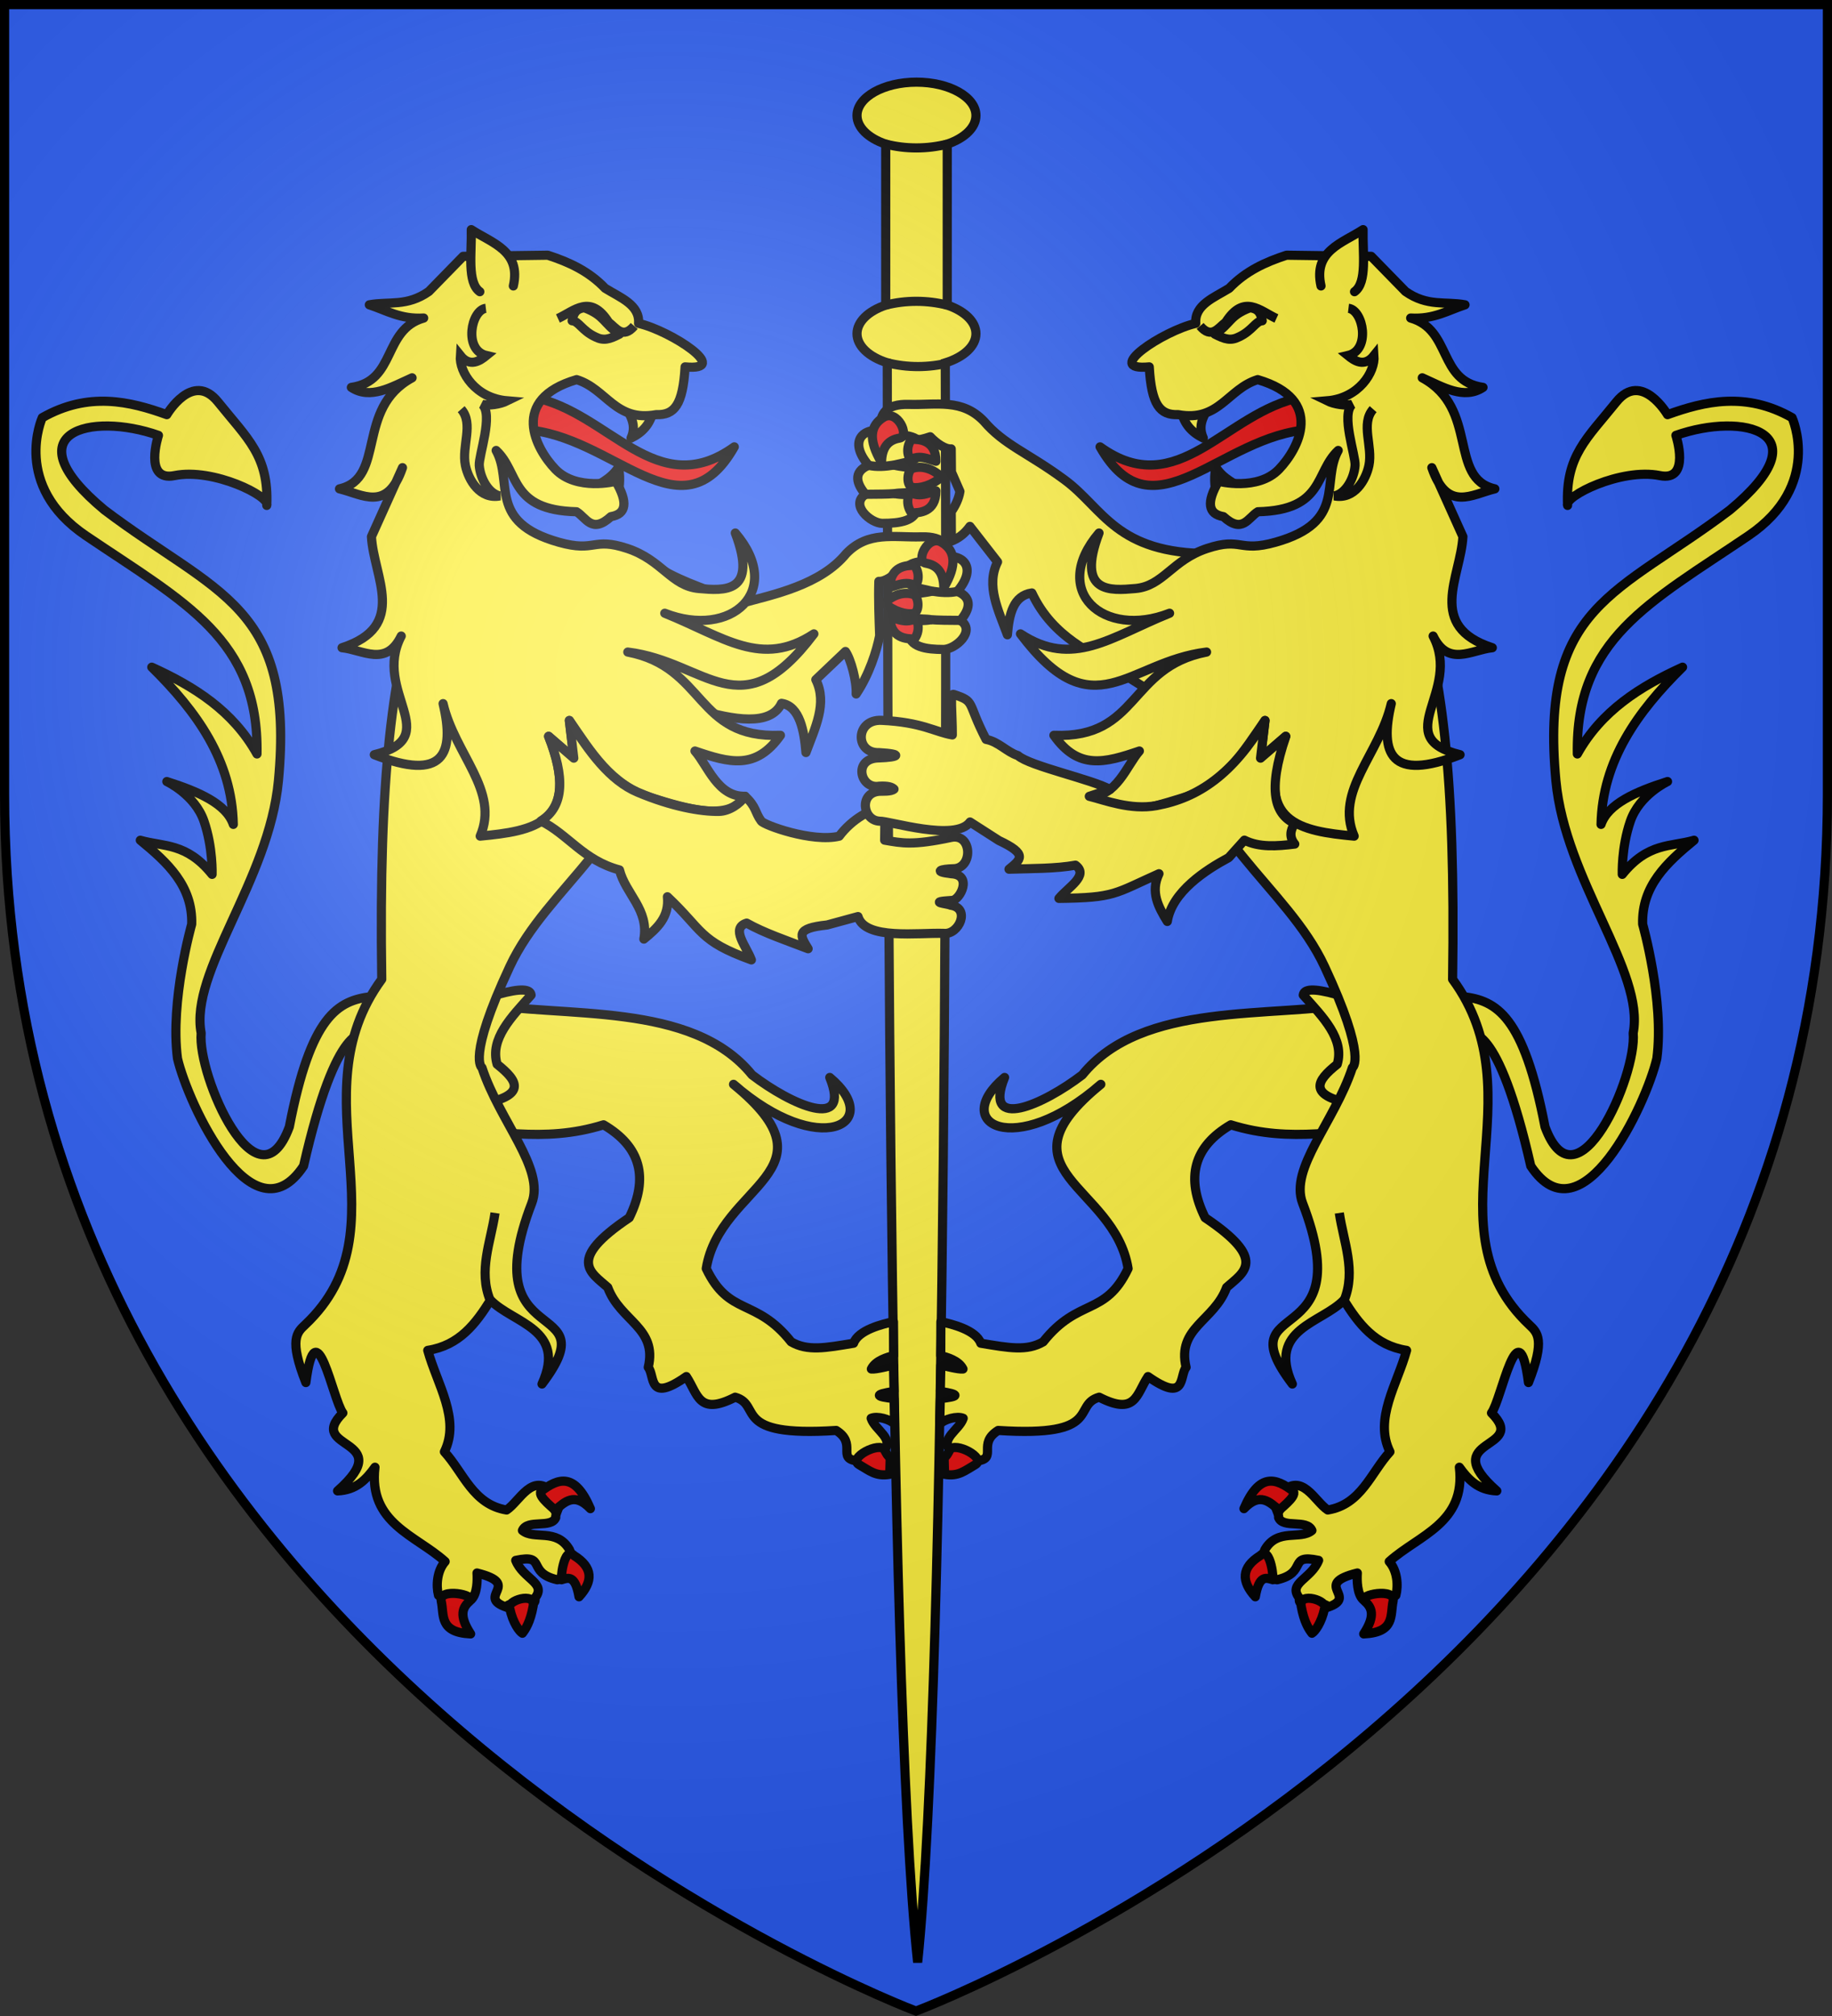 <svg xmlns="http://www.w3.org/2000/svg" xmlns:xlink="http://www.w3.org/1999/xlink" xml:space="preserve" width="600" height="660" viewBox="-300 -300 600 660"><rect x="-300" y="-300" width="600" height="660" fill="#333333" stroke="none"/><defs><radialGradient id="d" cx="-80" cy="-80" r="405" gradientUnits="userSpaceOnUse"><stop offset="0" style="stop-color:#fff;stop-opacity:.31"/><stop offset=".19" style="stop-color:#fff;stop-opacity:.25"/><stop offset=".6" style="stop-color:#6b6b6b;stop-opacity:.125"/><stop offset="1" style="stop-color:#000;stop-opacity:.125"/></radialGradient><path id="a" d="M-298.5-298.5h597V-40C298.5 246.2 0 358.39 0 358.39S-298.5 246.2-298.5-40z"/></defs><use xlink:href="#a" fill="#e20909" style="fill:#2b5df2"/><path d="M35-103.104c-10.757 0-19.477 4.897-19.477 10.938.009 3.825 3.574 7.369 9.403 9.347v52.714c-5.829 1.978-9.394 5.522-9.403 9.347.005 3.945 3.792 7.583 9.911 9.521.201 91.456-.349 427.474 9.952 523.682 9.998-96.194 9.38-432.682 9.044-523.644 6.193-1.924 10.04-5.584 10.047-9.559 0-3.83-3.567-7.38-9.403-9.36v-52.7c5.83-1.978 9.395-5.523 9.403-9.348 0-6.041-8.72-10.938-19.477-10.938z" style="fill:#fcef3c;fill-rule:evenodd;stroke:#000;stroke-width:3;stroke-linejoin:miter;stroke-dasharray:none" transform="translate(-34.843 -170)"/><path d="M24.926-30.105c6.538-1.68 13.634-1.648 20.148 0m-19.64 18.868c6.538 1.681 13.635 1.648 20.148 0M24.926-82.819c6.538 1.681 13.634 1.648 20.148 0" style="fill:none;stroke:#000;stroke-width:3;stroke-linecap:butt;stroke-linejoin:miter;stroke-dasharray:none;stroke-opacity:1" transform="translate(-34.843 -170)"/><path d="m11.606-145.477 2.787 6.361c-.381 2.296-1.377 4.523-2.855 6.626l.055 9.642c2.227-.872 4.29-2.331 6.064-4.825l9.05 11.632c-3.87 7.798.293 15.849 3.23 23.865.56-6.875 1.974-12.823 8.008-13.702 7.105 15.2 20.504 19.463 25.47 23.752l24.527 15.47 8.479-52.095c-31 0-35.002-14.755-47.71-24.129-12.2-9-19.798-11.388-26.485-19.235-7.164-7.467-15.45-5.226-24.594-5.496-7.513-.221-9.573 3.279-9.139 7.596.415 4.126 7.6 5.978 16.16 3 2.003 2.143 4.946 4.161 6.883 3.974z" style="fill:#fcef3c;fill-rule:evenodd;stroke:#000;stroke-width:3;stroke-linecap:round;stroke-linejoin:round;stroke-miterlimit:4;stroke-dasharray:none;stroke-opacity:1"/><g id="c" style="stroke-width:.83"><path d="M-9.053-125.908c4.596 0 9.462-.589 9.462-4.733 0-4.143-2.305-2.621-6.153-3.35 3.037-.52 6.833.603 6.833-3.577s-2.47-3.099-7.038-4.168c4.103-.988 7.284-1.097 7.284-4.787s-4.735-2.94-9.885-4.46c-5.583-1.17-9.978 2.548-4.296 9.3-4.406 1.867-3.152 5.17-.83 7.88-4.327 2.856 1.387 7.895 4.623 7.895z" style="fill:#fcef3c;stroke:#000;stroke-width:2.491;stroke-linecap:butt;stroke-linejoin:miter;stroke-dasharray:none;stroke-opacity:1" transform="matrix(1.204 0 0 1.205 -.078 23.058)"/><path d="M-1.168-148.735c-2 2.631-.688 6.678.91 5.048 1.63-.425 3.063.013 5.744.917-.001-5.848-4.588-6.019-6.654-5.965M-1.168-140.735c-1.298 1.174-1.294 4.492.153 5.048 2.169.39 5.425-.556 8.001-2.806-2.898-2.778-6.088-3.089-8.154-2.242" style="color:#000;display:inline;overflow:visible;visibility:visible;fill:#e20909;fill-opacity:1;fill-rule:nonzero;stroke:#000;stroke-width:2.491;stroke-linecap:round;stroke-linejoin:round;stroke-miterlimit:4;stroke-dasharray:none;stroke-dashoffset:0;stroke-opacity:1;marker:none" transform="matrix(1.204 0 0 1.205 -.078 23.058)"/><path d="M-13.676-133.803c3.21-.01 6.163-.043 7.932-.189m-7.102-7.692c2.253.522 4.569.307 6.897-.053" style="fill:none;stroke:#000;stroke-width:2.491;stroke-linecap:butt;stroke-linejoin:miter;stroke-dasharray:none;stroke-opacity:1" transform="matrix(1.204 0 0 1.205 -.078 23.058)"/><path d="M-1.168-128.778c-2-2.632-.688-6.679.91-5.049 1.63.425 3.063-.012 5.744-.916-.001 5.847-4.588 6.018-6.654 5.965" style="color:#000;display:inline;overflow:visible;visibility:visible;fill:#e20909;fill-opacity:1;fill-rule:nonzero;stroke:#000;stroke-width:2.491;stroke-linecap:round;stroke-linejoin:round;stroke-miterlimit:4;stroke-dasharray:none;stroke-dashoffset:0;stroke-opacity:1;marker:none" transform="matrix(1.204 0 0 1.205 -.078 23.058)"/></g><path d="M-5.408-156.573c3.516-.598-.686-9.51-5.167-6.84-4.481 2.668-5.142 7.38-.712 14.817.079-5.15 2.362-7.38 5.879-7.977" style="color:#000;display:inline;overflow:visible;visibility:visible;fill:#e20909;fill-opacity:1;fill-rule:nonzero;stroke:#000;stroke-width:3;stroke-linecap:round;stroke-linejoin:round;stroke-miterlimit:4;stroke-dasharray:none;stroke-dashoffset:0;stroke-opacity:1;marker:none"/><g id="b" style="stroke-width:.83"><path d="M120.62 4.389c-24.307 4.248-58.95-.626-75.322 19.546-10.607 8.104-27.147 15.524-21.135.69-15.033 12.578 2.695 22.36 26.18 1.872-29.183 23.782 3.73 27.115 7.415 50.052-6.253 13.102-13.462 7.798-23.094 19.908-4.434 2.58-9.285 1.666-16.98.377C16.41 93.25 9.827 91.63 6.83 90.988l-.033 9.2c1.527.432 4.892 1.272 6.05 3.648-1.42.142-4.77-.853-6.02-1.005l-.153 7.077c5.738.919 4.877 1.42 0 1.986l-.153 6.903c1.246-1.302 4.711-2.288 6.382-1.564-1.06 3.266-6.602 5.572-3.292 9.001 1.127 1.596 4.174 1.922 7.237 2.566 5.444-.724-.197-4.666 5.564-8.268 28.782 1.88 19.977-6.907 27.481-9.034 9.984 5.095 10.064-.734 13.281-5.604 10.546 7.385 8.47-.153 10.36-2.512-2.55-10.783 7.634-12.534 11.024-21.714 4.59-4.08 11.323-7.429-5.854-18.93-5.332-10.839-3.157-19.301 6.99-25.242 16.797 5.228 30.141.898 45.212 1.347zm28.856 8.32c1.519-.273 8.783-3.612 17.821 35.985 13.82 20.814 31.367-16.783 34.291-29.211 2.066-15.663-3.862-36.49-3.862-36.49-.31-10.39 6.575-16.744 13.98-22.807-6.401 1.833-12.539.604-19.527 9.273 0 0-.271-7.27 2.21-14.473 2.483-7.204 10.104-10.747 10.104-10.747-8.715 2.777-16.194 6.061-18.084 11.639.356-17.333 9.896-30.627 22.175-42.715-11.548 5.245-22.066 11.832-28.62 23.582-.564-31.225 19.512-41.022 46.52-59.286 20.272-13.708 11.891-32.081 11.891-32.081-12.52-7.118-23.815-4.456-33.878-.821 0 0-7.02-12.042-13.926-3.454-8.009 9.96-13.859 14.631-13.263 28.11-1.07-2.432 14.49-10.234 25.087-8.1 8.531 1.719 4.376-10.925 4.376-10.925 18.426-6.491 40.218-.883 14.675 20.283-30.68 23.139-51.808 25.688-47.314 73.543 2.552 27.18 24.231 51.835 21.02 68.573 1.058 11.476-15.3 48.926-23.986 25.461-5.844-30.225-13.15-34.339-22.429-35.396Z" style="fill:#fcef3c;fill-rule:evenodd;stroke:#000;stroke-width:2.491;stroke-linecap:round;stroke-linejoin:round;stroke-miterlimit:4;stroke-dasharray:none;stroke-opacity:1" transform="matrix(1.204 0 0 1.205 -.078 23.058)"/><path d="M105.405 2.251c5.358 5.984 11.272 11.9 9.243 18.79-5.606 4.464-8.658 8.666 5.592 11.086l5.48-15.707L114.538 2.1c-6.538-1.828-8.962-1.444-9.133.15" style="fill:#fcef3c;fill-rule:evenodd;stroke:#000;stroke-width:2.491;stroke-linecap:round;stroke-linejoin:round;stroke-miterlimit:4;stroke-dasharray:none;stroke-opacity:1" transform="matrix(1.204 0 0 1.205 -.078 23.058)"/><path d="M68.22-76.55c8.032 36.75 32.701 49.053 42.987 71.06 11.751 25.144 7.562 27.455 7.562 27.455-4.908 14.828-17.184 27.385-13.54 36.83 15.913 41.239-21.211 24.827-2.791 49.123-6.858-15.02 7.975-16.506 14.008-22.8 4.005 6.39 8.438 12.314 17.07 13.662-2.538 9.227-8.927 18.615-4.528 27.553-5.227 5.722-7.816 14.333-16.916 15.814-3.606-2.361-6.957-10.444-12.72-4.656-3.714 1.82-.407 5.03-.658 6.707 1.234 3.058 7.682.366 9.073 3.508-3.137 2.649-9.326-.72-12.79 5.198-1.487 3.133.157 7.929 3.306 8.203 8.521-1.977 2.723-7.118 11.307-5.27-2.038 5.123-8.524 6.142-5.215 10.262-.868 3.609 7.486.32 7.683 2.475 8.589-2.92-4.46-6.2 8.06-9.312-.126 2.041-.065 5.591 1.504 7.183 2.626.6 6.428.74 8.972-1.113.694-2.634.423-6.668-1.808-9.18 7.995-7.204 20.901-10.386 19.082-25.627 2.389 3.344 5.15 6.244 10.184 6.436-16.578-14.638 8.87-10.922-1.445-21.176 2.758-3.609 7.325-29.368 10.062-8.261 4.63-11.711 2.427-13.61.215-15.691-27.914-26.265 2.608-61.906-20.855-93.875.828-55.378-2.835-84.205-10.99-108.01z" style="fill:#fcef3c;fill-rule:evenodd;stroke:#000;stroke-width:2.491;stroke-linecap:round;stroke-linejoin:round;stroke-miterlimit:4;stroke-dasharray:none;stroke-opacity:1" transform="matrix(1.204 0 0 1.205 -.078 23.058)"/><path d="M129.845 166.923c.819-3.753-9.71-1.745-7.784-.063s3.127 3.839-.21 8.953c8.635-.407 7.175-5.137 7.994-8.89m-18.63 1.94c.551-.992-1.216-2.168-3.034-2.581s-3.685-.064-3.334 1.997c.77 4.292 2.078 6.262 2.925 7.35.823-.48 2.595-2.805 3.443-6.767m-14.189-7.801c.509.731-.427-9.422-3.304-6.53-5.213 3.231-5.194 7.012-1.355 11.194 1.021-5.87 2.848-5.207 4.66-4.664m1.936-18.798c-.332-.2 4.734-3.652 3.767-5.177-4.725-3.616-9.243-5.18-13.455 4.695 4.38-4.558 6.977-1.805 9.688.482M16.168 129.84c3.206-1.837-5.611-6.377-6.902-4.023-.663 1.208-.888 1.702-1.554 2.104l.131 4.53c3.745.681 5.567-1.03 8.325-2.61" style="color:#000;display:inline;overflow:visible;visibility:visible;fill:#e20909;fill-opacity:1;fill-rule:nonzero;stroke:#000;stroke-width:2.491;stroke-linecap:round;stroke-linejoin:round;stroke-miterlimit:4;stroke-dasharray:none;stroke-dashoffset:0;stroke-opacity:1;marker:none" transform="matrix(1.204 0 0 1.205 -.078 23.058)"/><path d="M104.903-160.173c-20.678 3.951-33.514 28.775-54.773 13.48 14.417 25.425 32.898-3.27 57.05-4.678z" style="fill:#e20909;fill-opacity:1;fill-rule:evenodd;stroke:#000;stroke-width:2.491;stroke-linecap:round;stroke-linejoin:round;stroke-miterlimit:4;stroke-dasharray:none;stroke-opacity:1" transform="matrix(1.204 0 0 1.205 -.078 23.058)"/><path d="M72.261-156.375c.692 3.402 2.78 5.756 5.956 7.294-1.906-4.152.944-7.064 2.537-10.303m.918 26.71c-.025-2.82-.757-4.676-.048-8.494 2.16 3.386 5.41 4.47 8.206 6.51" style="fill:#fcef3c;fill-rule:evenodd;stroke:#000;stroke-width:2.491;stroke-linecap:round;stroke-linejoin:round;stroke-miterlimit:4;stroke-dasharray:none;stroke-opacity:1" transform="matrix(1.204 0 0 1.205 -.078 23.058)"/><path d="m94.993-72.363-1.219 10.219 6.86-5.92c-9.246 23.735 4.338 25.765 18.62 27.131-5.32-12.276 6.87-22.174 10.093-36-3.233 13.638-.186 21.3 18.716 13.878-19.493-4.772.629-17.093-7.332-32.237 4.126 8.49 10.464 3.737 16.102 3.173-18.02-5.853-8.585-19.232-8-30.184l-8.447-18.737c4.157 12.152 10.908 7.24 17.138 5.757-12.765-2.88-4.248-21.803-19.745-30.166 5.638 2.507 11.355 6.012 16.524 2.599-12.264-1.713-8.47-15.645-19.68-18.841 6.323.385 10.133-2.084 14.787-3.594-5.355-.994-10.213.568-16.19-3.625l-9.33-9.545-23.021-.31c-5.712 1.852-11.15 4.318-15.607 8.99-4.15 2.566-9.469 4.492-9.094 9.535-8.852 2.016-25.573 13.04-12.655 11.817.6 10.328 2.896 13.15 7.86 12.973 11.141 2.055 13.484-7.002 21.646-9.514 18.368 5.398 11.122 18.792 5.798 24.342-5.786 6.032-16.448 3.289-16.448 3.289q-5.015 8.543 1.331 9.599c5.196 4.74 6.7.271 9.353-1.329 18.23-.442 15.435-10.7 21.861-16.653-4.771 8.594 2.503 19.422-17.048 24.933-10.096 2.852-9.093-1.451-18.627 1.693-9.535 3.144-11.93 10.239-19.511 10.885-6.776.578-16.142 1.443-9.872-15.083-13.461 15.732 1.137 28.857 19.186 21.796-16.218 6.544-26.278 14.98-40.56 5.607 19.977 26.493 29.077 7.58 50.62 4.942-21.347 4.114-18.29 23.556-41.529 22.615 6.7 9.477 13.86 7.476 23.257 4.27-3.445 3.882-6.173 12.544-13.631 12.29 4.306 6.932 15.656 3.45 25.447.43 11.14-3.438 16.527-12.666 22.347-21.025" style="fill:#fcef3c;fill-rule:evenodd;stroke:#000;stroke-width:2.491;stroke-linecap:round;stroke-linejoin:round;stroke-miterlimit:4;stroke-dasharray:none;stroke-opacity:1" transform="matrix(1.204 0 0 1.205 -.078 23.058)"/><path d="M110.235-190.41c-2.147-9.522 5.738-11.605 11.444-15.303-.155 6.329 1.192 14.363-2.33 16.867" style="fill:#fcef3c;fill-rule:evenodd;stroke:#000;stroke-width:2.491;stroke-linecap:round;stroke-linejoin:round;stroke-miterlimit:4;stroke-dasharray:none;stroke-opacity:1" transform="matrix(1.204 0 0 1.205 -.078 23.058)"/><path d="M81.36-177.314c2.73 1.417 4.33 1.873 6.564.743 3.65-1.7 4.546-4.306 6.324-4.377-.328-1.68-.805-3.263-3.33-3.534-5.62 2.102-5.14 4.265-9.557 7.168" style="fill:none;fill-opacity:1;fill-rule:evenodd;stroke:#000;stroke-width:2.491;stroke-linecap:round;stroke-linejoin:round;stroke-miterlimit:4;stroke-dasharray:none;stroke-opacity:1" transform="matrix(1.204 0 0 1.205 -.078 23.058)"/><path d="M117.708-184.336c4.018.476 6.133 11.35-.156 12.83 1.726 1.404 4.46 3.31 7.101 0 .335 4.556-4.126 11.584-12.76 12.306 1.963.96 5.031 1.395 6.83.96-3.13 2.678.969 13.979.78 16.582-.257 3.554-2.583 7.723-5.618 8.291 5.441 1.04 8.561-4.334 9.381-8.26 1.094-5.24-2.34-11.344 1.153-15.304m-47.066-22.606c3.095 3.625 4.892.567 6.974-1.027 4.95-7.74 9.3-3.07 13.774-1.009m18.427 266.758c3.289-8.07-.169-15.856-1.315-23.74" style="fill:none;stroke:#000;stroke-width:2.491;stroke-linecap:butt;stroke-linejoin:miter;stroke-miterlimit:4;stroke-dasharray:none;stroke-opacity:1" transform="matrix(1.204 0 0 1.205 -.078 23.058)"/></g><path d="M-11.906-91.874c-.996 5.035-3.375 12.603-7.692 19.07.227-4.082-1.735-11.421-3.509-13.914l-9.701 9.222c3.871 7.799-.293 15.849-3.23 23.865-.56-6.875-1.974-15.232-8.008-16.11-7.105 15.2-48.743-8.562-53.71-4.272-21.483-17.486 2.073-27.603 14.329-39.57 7.778 4.539 16.032 6.918 26.435 11.026 10.28-2.811 25.69-5.893 34.133-16.194 7.164-7.468 15.45-5.226 24.594-5.496 7.513-.222 9.573 3.278 9.139 7.596-.415 4.126-7.6 5.977-16.16 3-2.004 2.143-4.946 4.16-6.883 3.974-.193 5.938.07 11.87.263 17.803" style="fill:#fcef3c;fill-rule:evenodd;stroke:#000;stroke-width:3;stroke-linecap:round;stroke-linejoin:round;stroke-miterlimit:4;stroke-dasharray:none;stroke-opacity:1"/><use xlink:href="#b" style="stroke-width:.83" transform="matrix(-1 0 0 1 .768 0)"/><path d="m-10.146-35.244-.124 10.3c5.711.972 9.151 1.785 21.782-.902 6.954-1.479 7.303 10.327.561 10.265-3.542.085-6.874.856-.584 1.626 7.19.314 2.956 8.584.36 8.735-8.59.522-1.431 1.045-.554 1.567 6.713.902 2.783 9.737-2.163 9.226C.76 5.278-16.69 7.812-18.994.066L-29.109 2.82c-10.55 1.1-8.834 3.488-6.22 7.782-6.997-2.684-14.509-5.21-20.126-8.4-5.395 1.67-.09 7.603 1.542 12.054C-71.275 7.97-69.702 4.596-81.418-6.42-80.72.214-84.791 3.9-89.125 7.438c1.752-9.671-6.007-14.8-7.99-22.641-11.817-3.114-16.93-11.728-25.749-16.019 7.774-4.823 7.762-14.603 2.527-27.705l8.26 7.13-1.467-12.308c6.452 10.139 13.147 19.58 22.376 23.469 11.128 4.69 20.648 6.38 26.665 6.27 3.38-.063 6.873-2.532 8.512-4.933 3.72 3.388 3.195 5.222 5.29 8.085.86 1.323 16.763 7.087 25.551 4.961 3.963-5.356 10.869-9.634 15.004-8.991" style="fill:#fcef3c;fill-rule:evenodd;stroke:#000;stroke-width:3;stroke-linecap:round;stroke-linejoin:round;stroke-miterlimit:4;stroke-dasharray:none;stroke-opacity:1"/><path d="M22.948-57.932C16.495-70.37 19.64-70.245 12.322-72.666c-1.256-.416-.425 5.615-.425 13.27-5.713-.96-9.863-4.159-23.156-4.78-8.66-.404-8.806 10.852-.86 10.57 8.182.48 6.357 1.517.018 1.727-8.694.08-6.217 10.36.05 9.266 2.812-.155 4.182.264 4.853.96-1.022.87-3.84.622-4.845.702-6.649.534-5.437 9.486.055 9.788 3.17-.151 24.967 6.826 29.687.267l9.44 6.06c9.604 4.508 7.198 6.198 3.317 9.395 7.491-.235 15.416-.151 21.769-1.318 4.546 3.352-2.412 7.211-5.417 10.879 18.464-.231 18.085-1.524 32.77-8.077C76.74-7.922 79.374-3.1 82.305 1.664c1.523-9.71 12.579-16.863 20.106-20.89l5.148-5.722c4.822 2.425 10.602 1.996 16.486 1.28-1.773-2.165-1.563-4.417-.021-6.723-6.45-3.02-9.032-10.625-2.918-28.536l-8.26 7.13 1.467-12.308C103.817-46.636 92.61-38.8 78.8-36.264c-8.54 1.568-16.883-1.754-22.042-3.035l6.79-2.229c-5.686-3.28-26.29-7.643-30.167-11.112-3.667-1.168-6.317-4.54-10.433-5.292" style="fill:#fcef3c;fill-rule:evenodd;stroke:#000;stroke-width:3;stroke-linecap:round;stroke-linejoin:round;stroke-miterlimit:4;stroke-dasharray:none;stroke-opacity:1"/><use xlink:href="#c" style="stroke-width:.83" transform="matrix(-1 0 0 1 -1.985 41.28)"/><path d="M3.226-115.62c-3.517-.597.685-9.508 5.166-6.84 4.482 2.669 5.142 7.382.713 14.819-.08-5.15-2.363-7.38-5.88-7.978" style="color:#000;display:inline;overflow:visible;visibility:visible;fill:#e20909;fill-opacity:1;fill-rule:nonzero;stroke:#000;stroke-width:3;stroke-linecap:round;stroke-linejoin:round;stroke-miterlimit:4;stroke-dasharray:none;stroke-dashoffset:0;stroke-opacity:1;marker:none"/><use xlink:href="#a" fill="url(#d)"/><use xlink:href="#a" style="fill:none;stroke:#000;stroke-width:3"/></svg>